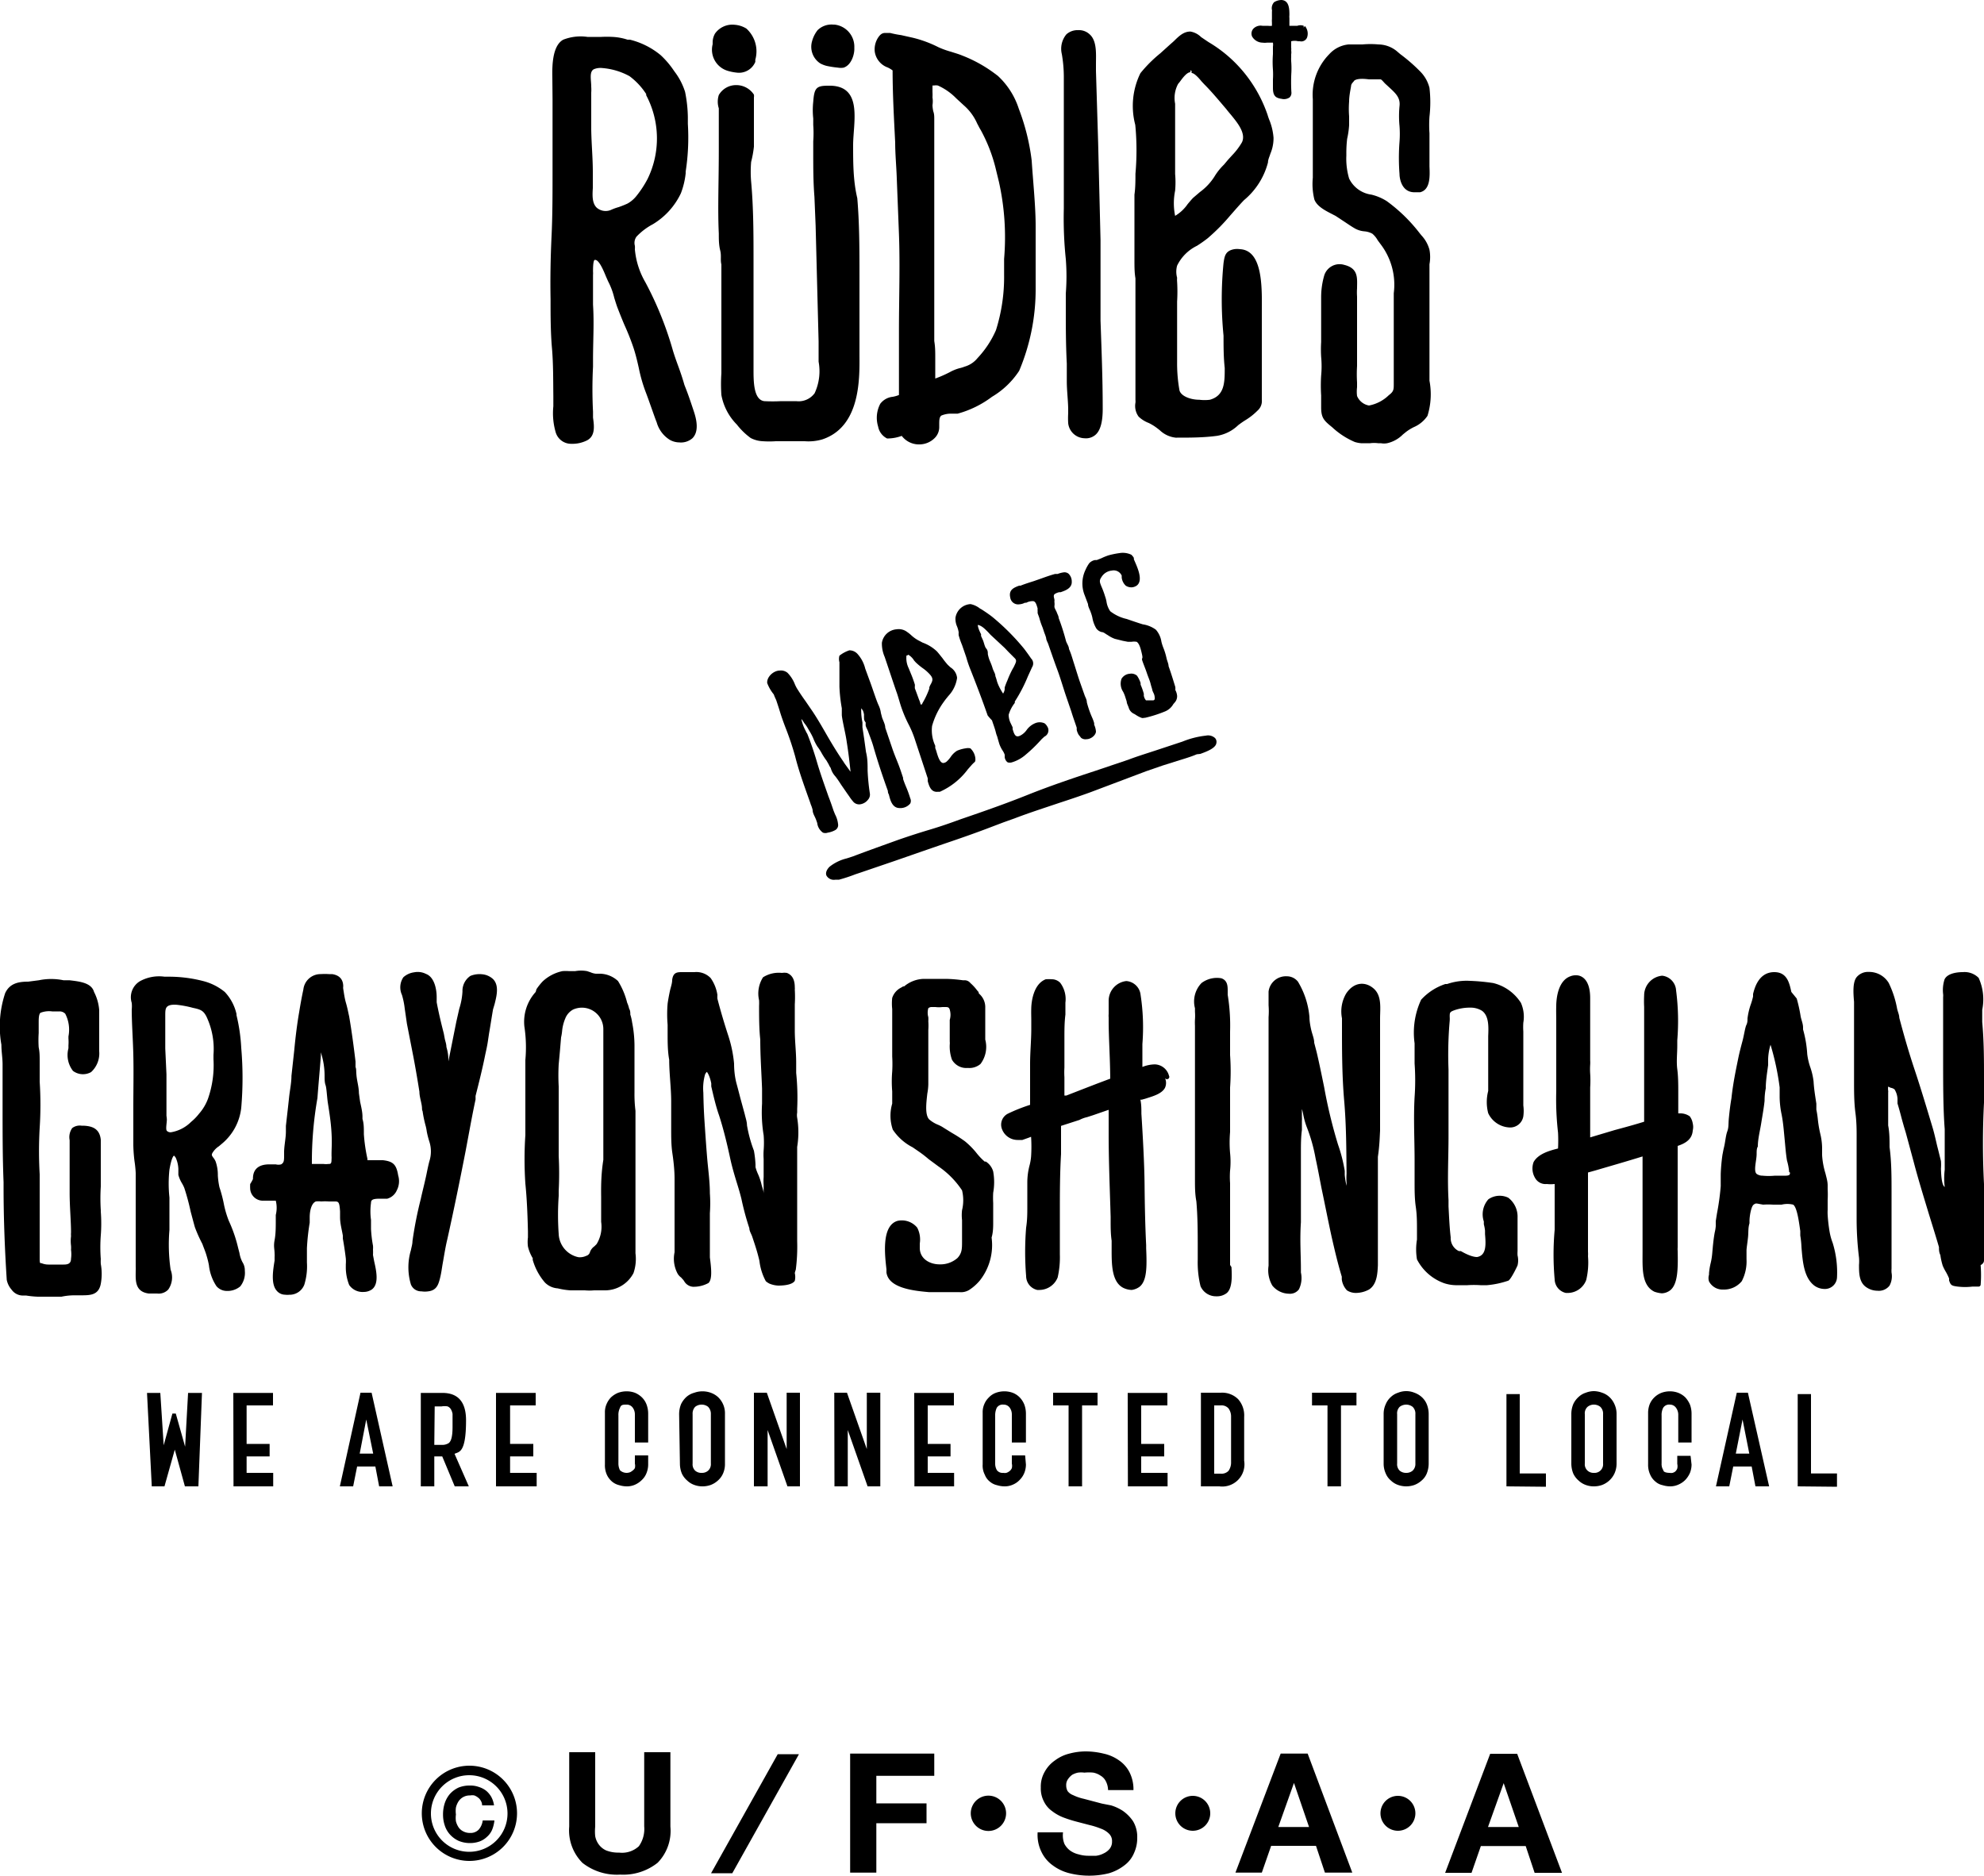 <svg xmlns="http://www.w3.org/2000/svg" viewBox="0 0 100 94.56"><g id="レイヤー_2" data-name="レイヤー 2"><g id="main"><path d="M32.67,73.82a1.16,1.16,0,0,1-.08.42.93.93,0,0,1-.23.35,1.16,1.16,0,0,1-.34.24,1,1,0,0,1-.42.09,1.32,1.32,0,0,1-.39-.06.87.87,0,0,1-.36-.18,1,1,0,0,1-.26-.34,1.17,1.17,0,0,1-.1-.53v-2.6a1,1,0,0,1,.08-.43,1.11,1.11,0,0,1,.22-.34,1.18,1.18,0,0,1,.35-.23,1.25,1.25,0,0,1,.45-.08,1.18,1.18,0,0,1,.43.08,1.13,1.13,0,0,1,.34.23,1,1,0,0,1,.23.36,1.33,1.33,0,0,1,.08.45v1.46H32V71.3a.58.58,0,0,0-.11-.35.37.37,0,0,0-.31-.15c-.17,0-.28,0-.33.16a.78.78,0,0,0-.08.39v2.41a.75.75,0,0,0,.08.35.49.49,0,0,0,.47.11.33.33,0,0,0,.13-.07A.42.42,0,0,0,32,74a.53.53,0,0,0,0-.23v-.41h.67Z"/><path d="M85.26,73.82a1.16,1.16,0,0,1-.08.42,1.25,1.25,0,0,1-.23.35,1.09,1.09,0,0,1-.35.24,1,1,0,0,1-.41.09,1.32,1.32,0,0,1-.39-.06.77.77,0,0,1-.36-.18.91.91,0,0,1-.26-.34,1.16,1.16,0,0,1-.11-.53v-2.6a1.22,1.22,0,0,1,.08-.43,1,1,0,0,1,.23-.34,1.07,1.07,0,0,1,.35-.23,1.23,1.23,0,0,1,.44-.08,1.18,1.18,0,0,1,.43.08,1.07,1.07,0,0,1,.35.23,1.31,1.31,0,0,1,.23.36,1.33,1.33,0,0,1,.08.45v1.46h-.67V71.3a.59.59,0,0,0-.12-.35.37.37,0,0,0-.3-.15.35.35,0,0,0-.34.16.78.78,0,0,0-.08.39v2.41a.57.57,0,0,0,.09.35c0,.09.16.13.32.13a.36.36,0,0,0,.14,0,.37.37,0,0,0,.14-.07.4.4,0,0,0,.1-.15.52.52,0,0,0,0-.23v-.41h.67Z"/><path d="M51.71,73.82a1.16,1.16,0,0,1-.08.42,1.07,1.07,0,0,1-.23.35,1,1,0,0,1-.34.24,1,1,0,0,1-.42.09,1.32,1.32,0,0,1-.39-.06.82.82,0,0,1-.36-.18.8.8,0,0,1-.25-.34,1,1,0,0,1-.11-.53v-2.6a1,1,0,0,1,.08-.43,1,1,0,0,1,.23-.34.93.93,0,0,1,.34-.23,1.25,1.25,0,0,1,.45-.08,1.22,1.22,0,0,1,.43.08,1,1,0,0,1,.34.23,1.11,1.11,0,0,1,.23.36,1.33,1.33,0,0,1,.08.45v1.46H51V71.3a.58.58,0,0,0-.11-.35.37.37,0,0,0-.31-.15.35.35,0,0,0-.34.16.9.9,0,0,0-.08.39v2.41a.65.65,0,0,0,.09.35.36.36,0,0,0,.32.13.41.41,0,0,0,.15,0,.46.46,0,0,0,.14-.07A.38.38,0,0,0,51,74a.52.52,0,0,0,0-.23v-.41h.67Z"/><path d="M21.21,70.21H22.3c.79,0,1.19.46,1.19,1.38,0,1.67-.36,1.58-.58,1.69l.72,1.64h-.71l-.63-1.51h-.4v1.51h-.68Zm.68,2.62h.38a.6.6,0,0,0,.29-.06c.16-.06.25-.3.25-.85,0-.12,0-.57,0-.65a.69.69,0,0,0-.08-.23.35.35,0,0,0-.17-.15.85.85,0,0,0-.3,0h-.35Z"/><path d="M11.76,70.21h2v.63H12.43v1.94h1.16v.63H12.43v.83h1.34v.68h-2Z"/><path d="M25,70.21h2v.63H25.71v1.94h1.17v.63H25.71v.83h1.34v.68H25Z"/><path d="M46.08,70.21h2v.63H46.76v1.94h1.15v.63H46.76v.83h1.33v.68h-2Z"/><path d="M56.84,70.21h2v.63H57.52v1.94h1.16v.63H57.52v.83h1.33v.68h-2Z"/><path d="M10,74.92H9.32l-.51-1.85h0l-.52,1.85H7.65l-.24-4.71h.67l.17,2.64h0l.44-1.6h.17l.47,1.67h0l.15-2.71h.7Z"/><path d="M18.17,70.2h.56l1.06,4.72h-.68l-.19-1H18l-.2,1h-.67Zm.29,1.35h0l-.33,1.72h.68Z"/><path d="M87.54,70.2h.56l1.07,4.72h-.69l-.19-1h-.93l-.2,1h-.67Zm.29,1.35h0l-.34,1.72h.68Z"/><path d="M34.23,71.28a1.36,1.36,0,0,1,.1-.51,1.22,1.22,0,0,1,.27-.36A1,1,0,0,1,35,70.2a1.18,1.18,0,0,1,.41-.07,1.22,1.22,0,0,1,.41.07,1.1,1.1,0,0,1,.36.21,1.12,1.12,0,0,1,.36.87v2.49a1.16,1.16,0,0,1-.1.51,1,1,0,0,1-.26.35,1.13,1.13,0,0,1-.36.22,1.22,1.22,0,0,1-.41.07,1.18,1.18,0,0,1-.41-.07,1,1,0,0,1-.36-.22,1.06,1.06,0,0,1-.27-.35,1.32,1.32,0,0,1-.1-.51Zm.68,2.49a.44.44,0,0,0,.13.36.47.47,0,0,0,.33.11.46.46,0,0,0,.32-.11.44.44,0,0,0,.14-.36V71.28a.5.5,0,0,0-.14-.37.52.52,0,0,0-.32-.11.52.52,0,0,0-.33.11.49.49,0,0,0-.13.37Z"/><path d="M38,70.2h.65l1,2.84h0V70.2h.67v4.72h-.63l-1-2.84h0v2.84H38Z"/><path d="M42.05,70.2h.64l1,2.84h0V70.2h.68v4.72h-.64l-1-2.84h0v2.84h-.67Z"/><path d="M53.86,70.84h-.78V70.2h2.24v.64h-.78v4.08h-.68Z"/><path d="M60.53,70.2h1a1.14,1.14,0,0,1,.88.33,1.23,1.23,0,0,1,.3.89v2.21a1.12,1.12,0,0,1-1.25,1.29h-.93Zm.67,4.08h.32a.49.49,0,0,0,.4-.14.73.73,0,0,0,.13-.45V71.42a.69.69,0,0,0-.13-.43.47.47,0,0,0-.4-.15H61.2Z"/><path d="M66.91,70.84h-.78V70.2h2.24v.64h-.78v4.08h-.68Z"/><path d="M69.74,71.28a1.16,1.16,0,0,1,.11-.51,1,1,0,0,1,.26-.36.93.93,0,0,1,.36-.21,1.09,1.09,0,0,1,.82,0,1.1,1.1,0,0,1,.36.21,1,1,0,0,1,.26.36,1.32,1.32,0,0,1,.1.51v2.49a1.36,1.36,0,0,1-.1.51.92.92,0,0,1-.26.35,1.13,1.13,0,0,1-.36.22,1.24,1.24,0,0,1-.82,0,1,1,0,0,1-.36-.22.92.92,0,0,1-.26-.35,1.19,1.19,0,0,1-.11-.51Zm.68,2.49a.45.45,0,0,0,.13.36.49.49,0,0,0,.33.11.48.48,0,0,0,.32-.11.46.46,0,0,0,.14-.36V71.28a.47.47,0,0,0-.14-.37.54.54,0,0,0-.32-.11.55.55,0,0,0-.33.11.46.46,0,0,0-.13.37Z"/><path d="M79.2,71.28a1.32,1.32,0,0,1,.1-.51,1.1,1.1,0,0,1,.27-.36.93.93,0,0,1,.36-.21,1.15,1.15,0,0,1,.41-.08,1.24,1.24,0,0,1,.41.08,1,1,0,0,1,.36.21,1.08,1.08,0,0,1,.26.36,1.16,1.16,0,0,1,.11.51v2.49a1.19,1.19,0,0,1-.11.51,1.13,1.13,0,0,1-.62.57,1.22,1.22,0,0,1-.41.07,1.14,1.14,0,0,1-.41-.07,1,1,0,0,1-.36-.22,1.06,1.06,0,0,1-.27-.35,1.36,1.36,0,0,1-.1-.51Zm.68,2.49a.43.43,0,0,0,.14.36.45.45,0,0,0,.32.11.43.43,0,0,0,.46-.47V71.28a.47.47,0,0,0-.14-.37.52.52,0,0,0-.32-.11.5.5,0,0,0-.32.11.44.44,0,0,0-.14.37Z"/><path d="M75.93,74.92V70.27h.67v4h1.32v.67Z"/><path d="M90.61,74.92V70.27h.67v4h1.31v.67Z"/><path d="M12.61,59.68a2.18,2.18,0,0,0,0,.25.64.64,0,0,0,.67.59h.51c.08,0,.1,0,.11,0a1.48,1.48,0,0,1,0,.72l0,.12c0,.06,0,.11,0,.15,0,.35,0,.68-.06,1s0,.45,0,.68a1.11,1.11,0,0,1,0,.17l0,.18c-.08.49-.19,1.17.1,1.51a.56.56,0,0,0,.43.21h0a.91.91,0,0,0,.23,0l.06,0a.79.79,0,0,0,.68-.51,3.17,3.17,0,0,0,.13-1.12v0c0-.14,0-.26,0-.38v-.33a11.06,11.06,0,0,1,.14-1.29l0-.21v-.06c0-.36.1-.72.31-.8a1,1,0,0,1,.27,0,2.54,2.54,0,0,1,.39,0h.31c.18,0,.22.05.25.5,0,.09,0,.2,0,.3,0,.31.09.62.14.92l0,.15c.06.33.11.67.15,1a2,2,0,0,1,0,.3v.11a2.41,2.41,0,0,0,.17.93.82.82,0,0,0,.74.35.72.72,0,0,0,.41-.13c.36-.28.22-.93.11-1.41l-.06-.32a2.7,2.7,0,0,0,0-.28,1.11,1.11,0,0,0,0-.19v0a6.34,6.34,0,0,1-.1-.85c0-.15,0-.31,0-.45v0a3.11,3.11,0,0,1,0-.86c0-.15.08-.21.45-.21h.37A.74.74,0,0,0,20,60a1,1,0,0,0,.07-.75c-.09-.55-.25-.71-.77-.77h-.78s0,0,0-.07a8.42,8.42,0,0,1-.18-1.24v-.07c0-.23,0-.48-.07-.7l0-.11c0-.25-.07-.52-.12-.76l-.06-.43c0-.29-.09-.58-.12-.87s0-.3-.05-.45l0-.27c-.09-.75-.19-1.51-.32-2.27-.05-.22-.09-.44-.16-.68s-.1-.47-.14-.72a.43.43,0,0,1,0-.12c0-.24-.09-.55-.56-.62l-.16,0a3,3,0,0,0-.41,0,.87.87,0,0,0-.88.78c-.06.27-.14.69-.21,1.13-.11.63-.19,1.3-.25,1.94l-.14,1.28c0,.35-.08.71-.12,1.09s-.1.9-.16,1.43c0,.09,0,.19,0,.29,0,.31-.08.66-.09,1v.15c0,.31,0,.41-.15.5a.54.54,0,0,1-.27,0h-.33c-.55,0-.83.26-.82.74A2.08,2.08,0,0,1,12.61,59.68Zm3.56-6.44a1.91,1.91,0,0,0,0-.2,3.77,3.77,0,0,1,.19,1.17c0,.18,0,.35.05.49s.07.57.11.86c.08.51.16,1,.19,1.55s0,.73,0,1.08v.07a1.21,1.21,0,0,1,0,.18c0,.23-.05.23-.16.23a1,1,0,0,1-.24,0h-.1l-.15,0h-.34A18.53,18.53,0,0,1,16,55.35C16.05,54.66,16.12,53.94,16.17,53.24Z"/><path d="M20.4,50.84l.11.76.33,1.69c.11.58.21,1.17.3,1.74,0,.21.07.43.11.65s0,.22.05.33a6,6,0,0,0,.16.76,2.38,2.38,0,0,1,.05.26,4.23,4.23,0,0,0,.13.51,1.63,1.63,0,0,1,0,1c-.05.19-.09.38-.13.58s-.11.5-.17.75-.09.37-.13.56a19.55,19.55,0,0,0-.42,2.13c0,.15-.05.3-.08.46a3,3,0,0,0,0,1.72.55.55,0,0,0,.53.35,1.15,1.15,0,0,0,.35,0c.4-.05.5-.32.58-.63s.1-.54.15-.81.13-.8.23-1.2c.31-1.4.61-2.85.92-4.44l.11-.59c.12-.64.24-1.31.39-2l0-.18c.18-.71.35-1.39.49-2.09.05-.23.1-.45.13-.66l.06-.4c.07-.4.13-.81.2-1.21l.08-.27c.1-.4.24-.94-.08-1.26a.93.93,0,0,0-.53-.24,1.23,1.23,0,0,0-.61.08.91.91,0,0,0-.4.79,3.45,3.45,0,0,1-.16.86l-.15.66-.4,2c0-.19,0-.39-.1-.73,0-.14-.05-.27-.08-.4l-.05-.27c-.13-.51-.25-1-.36-1.58l0-.26c0-.34-.09-1-.54-1.17a.92.92,0,0,0-.6-.08,1,1,0,0,0-.54.25.91.91,0,0,0-.07.89A3.94,3.94,0,0,1,20.4,50.84Z"/><path d="M10.2,62.7c.07.2.16.4.22.62a4.24,4.24,0,0,1,.11.45,2.37,2.37,0,0,0,.38,1.06.69.69,0,0,0,.52.24,1,1,0,0,0,.68-.23,1.09,1.09,0,0,0,.23-.79.76.76,0,0,0-.1-.4l0,0a.91.91,0,0,1-.07-.14,1.46,1.46,0,0,1-.1-.35L12,62.89a7.08,7.08,0,0,0-.47-1.36,5,5,0,0,1-.26-.91,6.9,6.9,0,0,0-.21-.78,3.81,3.81,0,0,1-.08-.59,2.05,2.05,0,0,0-.11-.7.76.76,0,0,0-.12-.2c-.08-.11-.11-.15,0-.3a1,1,0,0,1,.28-.27l.13-.11a2.74,2.74,0,0,0,1-1.84,17.45,17.45,0,0,0,0-3,8.86,8.86,0,0,0-.24-1.66v-.06A2.39,2.39,0,0,0,11.33,50a2.81,2.81,0,0,0-1.09-.55,6.94,6.94,0,0,0-1.75-.22h-.2a2,2,0,0,0-1.24.23.94.94,0,0,0-.41,1.09,1.72,1.72,0,0,1,0,.34c0,.7.06,1.45.08,2.29s0,1.77,0,2.66c0,.63,0,1.25,0,1.87a7.36,7.36,0,0,0,.06.82,5.9,5.9,0,0,1,.06.59c0,.69,0,1.38,0,2v.34c0,.54,0,1.08,0,1.6l0,.79a1.41,1.41,0,0,1,0,.2c0,.44-.07,1.06.66,1.15l.12,0,.3,0a.66.66,0,0,0,.56-.2,1.07,1.07,0,0,0,.12-1v0a8.82,8.82,0,0,1-.06-2c0-.3,0-.6,0-.89s0-.5,0-.75a6.54,6.54,0,0,1,0-1.4c.11-.65.22-.71.23-.71a.44.44,0,0,1,.09.11,1.53,1.53,0,0,1,.13.56c0,.1,0,.2,0,.3a1.61,1.61,0,0,0,.18.42,1.79,1.79,0,0,1,.12.24,11.56,11.56,0,0,1,.32,1.19c.07.26.14.53.21.78A7,7,0,0,0,10.2,62.7ZM8.39,56.24l0-1,0-1.09-.06-1.3c0-.4,0-.8,0-1.19v-.2c0-.08,0-.17,0-.26,0-.33,0-.5.32-.55a1.32,1.32,0,0,1,.29,0,5.12,5.12,0,0,1,.78.15h0c.38.08.53.13.69.45a3.81,3.81,0,0,1,.35,1.92v.22a5.12,5.12,0,0,1-.28,2,2.41,2.41,0,0,1-.45.75,2.55,2.55,0,0,1-.4.41,1.86,1.86,0,0,1-1,.52A.26.26,0,0,1,8.41,57c-.07-.08,0-.4,0-.58A1.86,1.86,0,0,0,8.39,56.24Z"/><path d="M26.48,53.43c0,.52,0,1.11,0,1.62v.09c0,.46,0,.92,0,1.36,0,.13,0,.26,0,.4s0,.2,0,.31a18.25,18.25,0,0,0,0,2.45c.08.79.11,1.59.13,2.41,0,.09,0,.19,0,.3a1.79,1.79,0,0,0,0,.46,2,2,0,0,0,.18.48.44.44,0,0,0,.06.1l0,.09a3,3,0,0,0,.62,1.15,1,1,0,0,0,.64.29,3.69,3.69,0,0,0,.64.1l.3,0h.26l.17,0a2.53,2.53,0,0,0,.46,0l.2,0,.38,0a1.62,1.62,0,0,0,1.41-.87,2.2,2.2,0,0,0,.1-1c0-.15,0-.29,0-.43s0-.55,0-.81c0-.52,0-1.06,0-1.58,0-.28,0-.54,0-.81,0-.51,0-1,0-1.5l0-.34c0-.26,0-.51,0-.79s0-.63,0-.92a6.75,6.75,0,0,1-.05-.91c0-.53,0-1.06,0-1.58,0-.27,0-.55,0-.83a6.21,6.21,0,0,0-.12-1.14,2.23,2.23,0,0,0-.09-.39c0-.1,0-.2-.06-.3a1.5,1.5,0,0,0-.1-.3,3.77,3.77,0,0,0-.46-1.09,1.37,1.37,0,0,0-.89-.37l-.23,0h0a.84.84,0,0,1-.26-.07l-.18-.06a1.69,1.69,0,0,0-.6,0h-.31a1.88,1.88,0,0,0-.33,0,2.08,2.08,0,0,0-1,.52,3.13,3.13,0,0,0-.31.39L27,50a2.24,2.24,0,0,0-.57,1.74A7,7,0,0,1,26.48,53.43Zm3.82,6.9v.05c0,.2,0,.42,0,.65v.36c0,.06,0,.13,0,.2a1.67,1.67,0,0,1-.23,1.12l-.11.11a.61.61,0,0,0-.22.28l0,0a.27.27,0,0,1-.19.2.77.77,0,0,1-.39.07,1.25,1.25,0,0,1-1-1.17,13.67,13.67,0,0,1,0-1.92v-.26a16.93,16.93,0,0,0,0-1.75c0-.38,0-.77,0-1.15v-.56c0-.47,0-.94,0-1.42,0-.13,0-.25,0-.38a10.23,10.23,0,0,1,0-1.11l.06-.65.06-.71a2.34,2.34,0,0,0,.05-.3,2.14,2.14,0,0,1,.16-.65.87.87,0,0,1,.39-.45,1.08,1.08,0,0,1,1.53,1c0,.75,0,1.52,0,2.27,0,1.41,0,2.87,0,4.3C30.31,59.09,30.29,59.65,30.3,60.33Z"/><path d="M3.78,65.29h.3c.46,0,.89,0,1-.58a2.75,2.75,0,0,0,0-1,2.11,2.11,0,0,1,0-.25,7.82,7.82,0,0,1,0-1.19,8,8,0,0,0,0-1.2V61a9.45,9.45,0,0,1,0-1.19c0-.27,0-.54,0-.82s0-.35,0-.51v-.09c0-.29,0-.62,0-.94-.06-.59-.47-.69-.87-.71h-.1a.63.63,0,0,0-.47.12.79.79,0,0,0-.13.61v.81c0,.24,0,.48,0,.72s0,.73,0,1.12c0,.71.07,1.43.07,2a1.23,1.23,0,0,0,0,.19,1.91,1.91,0,0,0,0,.48,1.49,1.49,0,0,1,0,.21,1.62,1.62,0,0,1,0,.44c0,.26-.17.3-.37.3l-.31,0-.23,0H2.44a.91.91,0,0,1-.35-.07c-.08,0-.08,0-.09-.17v-.76c0-.46,0-.92,0-1.39S2,60.44,2,60s0-.54,0-.81a20.3,20.3,0,0,1,0-2.34,18.11,18.11,0,0,0,0-2.33c0-.35,0-.7,0-1s0-.49-.05-.73a5.55,5.55,0,0,1,0-.72v-.18c0-.12,0-.24,0-.37v0c0-.13,0-.4.09-.47a1.19,1.19,0,0,1,.59-.07h.37a.39.39,0,0,1,.29.12,1.75,1.75,0,0,1,.16,1.14v.11a2.23,2.23,0,0,1,0,.34l0,.15a1.3,1.3,0,0,0,.23,1.14.84.84,0,0,0,.91.06,1.27,1.27,0,0,0,.41-1.05c0-.58,0-1.18,0-1.75v-.32A2.37,2.37,0,0,0,4.74,50c-.13-.47-.74-.53-1.24-.59l-.3,0a3.06,3.06,0,0,0-1.24,0l-.54.07c-.48,0-.93.08-1.16.58a5.31,5.31,0,0,0-.19,2.6c0,.34.06.66.06,1,0,.75,0,1.49,0,2.23,0,1.21,0,2.47.05,3.7v.27c0,1.53.06,3.11.16,4.65A1.05,1.05,0,0,0,.58,65a.7.7,0,0,0,.63.3h.1a4.89,4.89,0,0,0,.59.06c.4,0,.8,0,1.2,0C3.33,65.31,3.55,65.29,3.78,65.29Z"/><path d="M40.11,64a9.06,9.06,0,0,0,.07-1.44c0-1,0-2.06,0-3.2v-.63c0-.28,0-.57,0-.85v-.07a4.54,4.54,0,0,0,0-1.47.75.75,0,0,1,0-.26V55.9a12.26,12.26,0,0,0-.05-1.82l0-.53c0-.53-.07-1.07-.07-1.61,0-.19,0-.39,0-.58s0-.28,0-.42,0-.21,0-.31a6.25,6.25,0,0,0,0-.75.45.45,0,0,0,0-.11c0-.25-.05-.6-.4-.73a.82.82,0,0,0-.25,0,1.48,1.48,0,0,0-.95.22,1.52,1.52,0,0,0-.2,1.16,2.72,2.72,0,0,1,0,.28c0,.57,0,1.15.06,1.7,0,.84.06,1.66.09,2.48,0,.25,0,.51,0,.75a7.1,7.1,0,0,0,.08,1.59,4.78,4.78,0,0,1,0,.76,3.23,3.23,0,0,0,0,.44c0,.31,0,.61,0,.91a2.8,2.8,0,0,0,0,.4c0,.15,0,.3,0,.44,0-.16-.08-.33-.12-.52a3.26,3.26,0,0,0-.15-.44,2.22,2.22,0,0,1-.14-.38l0-.13A5.23,5.23,0,0,0,38,58a6.78,6.78,0,0,1-.35-1.28c0-.18-.07-.37-.11-.55l-.18-.66c-.08-.29-.15-.58-.23-.87S37,54,37,53.61a6.41,6.41,0,0,0-.28-1.37c-.21-.64-.4-1.28-.56-1.9a1.29,1.29,0,0,1,0-.19,2,2,0,0,0-.34-.85A1,1,0,0,0,35,49h-.6c-.26,0-.47,0-.52.39,0,.18-.07.36-.11.54s-.09.44-.12.66a6.25,6.25,0,0,0,0,1.06c0,.15,0,.3,0,.44,0,.44,0,.9.08,1.33,0,.7.1,1.41.1,2.11v.09c0,.43,0,.84,0,1.27s0,.84.06,1.24S34,59,34,59.41l0,1v2.39c0,.1,0,.21,0,.32a1.59,1.59,0,0,0,.16,1.09.7.7,0,0,0,.14.16.23.23,0,0,1,.07.07.69.69,0,0,1,.11.13.56.56,0,0,0,.45.29h0a1.56,1.56,0,0,0,.78-.19c.19-.18.15-.69.07-1.29,0-.12,0-.21,0-.27,0-.22,0-.44,0-.65s0-.4,0-.61,0-.47,0-.7a7,7,0,0,0,0-1c0-.61-.09-1.21-.14-1.82s-.09-1.2-.13-1.8-.05-1-.06-1.46v0a2.55,2.55,0,0,1,.09-.92c.06-.11.09-.12.09-.12s.14.16.22.58l0,.15c.11.47.23,1,.39,1.45.24.74.42,1.51.56,2.16.09.42.21.83.33,1.22s.17.56.24.84a13.57,13.57,0,0,0,.4,1.48c0,.14.09.27.14.41.12.36.24.71.33,1.08a1.58,1.58,0,0,1,.05.25,2.83,2.83,0,0,0,.31.93l0,0a.94.94,0,0,0,.18.12,1.31,1.31,0,0,0,.44.1c.12,0,.69,0,.84-.24a.83.83,0,0,0,0-.39A1.09,1.09,0,0,1,40.11,64Z"/><path d="M69.56,57c0-.45,0-.89,0-1.31v-.1c0-.28,0-.53,0-.77,0-.74,0-1.51,0-2.25v-.35c0-.13,0-.25,0-.37v-.15c0-.11,0-.23,0-.36,0-.51.1-1.14-.32-1.51s-1-.34-1.39.25a1.79,1.79,0,0,0-.21,1.25c0,.12,0,.25,0,.37,0,1.23,0,2.5.11,3.77s.11,2.53.12,3.69a3.46,3.46,0,0,0,0,.45s0,.1,0,.16a3.5,3.5,0,0,1-.09-.55c0-.06,0-.13,0-.2a7.88,7.88,0,0,0-.34-1.33,25,25,0,0,1-.7-2.9c-.12-.58-.24-1.18-.38-1.77l-.12-.46c0-.19-.08-.38-.13-.57S66,51.5,66,51.26a4.12,4.12,0,0,0-.58-1.78.71.71,0,0,0-.56-.27.88.88,0,0,0-.92.77c0,.2,0,.41,0,.61v.08a3.88,3.88,0,0,1,0,.6c0,.29,0,.59,0,.89v.72c0,1,0,2,0,3,0,.73,0,1.46,0,2.17v2.37c0,.65,0,1.3,0,2v1.12c0,.07,0,.15,0,.26a1.53,1.53,0,0,0,.19,1,1.1,1.1,0,0,0,.84.41.56.56,0,0,0,.5-.22,1.3,1.3,0,0,0,.1-.85c0-.07,0-.13,0-.18,0-.71-.06-1.46,0-2.35,0-.61,0-1.22,0-1.83s0-1.13,0-1.7c0-.37,0-.75.05-1.12,0-.15,0-.3,0-.45a1.62,1.62,0,0,0,0-.22c0-.13,0-.26,0-.39a2.46,2.46,0,0,1,.07.29,3.83,3.83,0,0,0,.16.58,8.31,8.31,0,0,1,.46,1.62c.11.5.2,1,.3,1.51.17.8.33,1.63.51,2.45.14.61.3,1.31.51,2,0,0,0,.09,0,.14a1,1,0,0,0,.26.55.82.82,0,0,0,.47.13h0A1.4,1.4,0,0,0,69,65c.41-.26.43-.83.45-1.22v-.07c0-.29,0-.6,0-.89,0-.1,0-.21,0-.32v-.19c0-1.31,0-2.64,0-4C69.54,57.69,69.54,57.31,69.56,57Z"/><path d="M100,63.5c0-.45,0-.88,0-1.32,0-.82,0-1.66,0-2.5a39.54,39.54,0,0,1,0-4.1c0-.38,0-.78,0-1.21,0-.94,0-1.85-.09-2.86,0-.16,0-.38,0-.61a2.61,2.61,0,0,0-.18-1.61,1,1,0,0,0-.8-.29c-.34,0-.79.08-.92.37a1.75,1.75,0,0,0-.07.74.75.75,0,0,1,0,.15c0,.55,0,1.09,0,1.64s0,1,0,1.54c0,1.23,0,2.45.08,3.48,0,.23,0,.46,0,.69s0,.53,0,.79,0,.38,0,.56a3.61,3.61,0,0,0,0,.87c-.16-.1-.18-.63-.19-.93a2.44,2.44,0,0,0,0-.38c-.06-.23-.11-.45-.17-.68s-.15-.67-.25-1c-.3-1-.6-2-.91-2.93s-.54-1.74-.77-2.61c0-.15-.08-.31-.11-.46a5,5,0,0,0-.42-1.29,1.15,1.15,0,0,0-1-.56.75.75,0,0,0-.59.23c-.24.24-.2.82-.16,1.28,0,.14,0,.27,0,.36,0,.5,0,1,0,1.5l0,2.12c0,.55,0,1.09.07,1.62s.06,1,.06,1.46V61.5a16.09,16.09,0,0,0,.12,1.89,2.17,2.17,0,0,1,0,.37c0,.4,0,.86.35,1.11a1,1,0,0,0,.58.19.68.68,0,0,0,.61-.26,1,1,0,0,0,.1-.65,1.47,1.47,0,0,1,0-.21c0-.31,0-.62,0-.93,0-.15,0-.31,0-.47,0-.41,0-.82,0-1.23s0-.81,0-1.22c0-.76,0-1.53-.1-2.27,0-.36,0-.73-.07-1.09,0-.54,0-1.1,0-1.67a.25.25,0,0,0,0-.08.75.75,0,0,1,0-.21l.13.06a.42.42,0,0,1,.19.08,1,1,0,0,1,.15.47c0,.09,0,.17,0,.24.07.23.13.45.19.68s.09.32.13.47l.1.33c.13.48.27,1,.4,1.48.23.88.51,1.78.77,2.64.17.55.34,1.09.5,1.64,0,.13,0,.26.07.4a3.25,3.25,0,0,0,.12.54,2.55,2.55,0,0,0,.17.33,2.89,2.89,0,0,1,.15.31s0,.08,0,.1c.08.24.12.27.43.31a3.15,3.15,0,0,0,.75,0l.32,0a.11.11,0,0,0,.09-.08,6.12,6.12,0,0,0,0-1C100,63.67,100,63.58,100,63.5Z"/><path d="M85.17,56.27a.81.81,0,0,0-.48-.15h-.1s0-.05,0-.08c0-.32,0-.66,0-1s0-.77-.05-1.15,0-.79,0-1.18v-.27a11.89,11.89,0,0,0-.06-2.52.79.79,0,0,0-.7-.74h0a1,1,0,0,0-.91,1,5.59,5.59,0,0,0,0,.57v.31s0,.1,0,.14c0,1.07,0,2.14,0,3.05,0,.18,0,.36,0,.55v1.74c-.45.14-.92.27-1.48.42l-1.24.37c0-.61,0-1.23,0-1.85v-.67a5.3,5.3,0,0,0,0-.69,3.46,3.46,0,0,1,0-.45,1.64,1.64,0,0,0,0-.22c0-.18,0-.3,0-.49v-.28c0-.1,0-.2,0-.31v-.26c0-.46,0-1,0-1.52v-.28c0-1.05-.53-1.15-.69-1.15h0a.74.74,0,0,0-.31.05c-.61.22-.7,1.08-.71,1.44s0,.53,0,.8v.34c0,.57,0,1.17,0,1.76,0,.38,0,.78,0,1.17V55a14.62,14.62,0,0,0,.09,2.09,7.91,7.91,0,0,1,0,.8c-.44.11-1,.27-1.23.68a.93.93,0,0,0,.07.8.6.6,0,0,0,.59.31h0a1.84,1.84,0,0,0,.4,0c0,.37,0,.77,0,1.18s0,.8,0,1.13a14,14,0,0,0,0,2.5.72.72,0,0,0,.56.68h.14a1,1,0,0,0,.89-.65,3.79,3.79,0,0,0,.09-1.2,1.62,1.62,0,0,0,0-.23v-.22c0-.53,0-1.11,0-1.64,0-.71,0-1.42,0-2.13l.36-.1c.78-.23,1.59-.46,2.39-.71,0,1.05,0,2.1,0,3.14,0,.16,0,.32,0,.48s0,.49,0,.74c0,.08,0,.18,0,.29v.17c0,.79-.06,1.68.6,2a1.55,1.55,0,0,0,.37.08h0a.74.74,0,0,0,.42-.15c.39-.31.4-1.08.38-2a.92.92,0,0,1,0-.16c0-1.06,0-2.17,0-3.12,0-.66,0-1.33,0-2,.39-.13.73-.33.76-.78a.73.73,0,0,0,0-.35A.8.8,0,0,0,85.17,56.27Z"/><path d="M58.92,54.22v0a.76.76,0,0,0-.72-.57,1.77,1.77,0,0,0-.62.13c0-.34,0-.72,0-1.15a10.76,10.76,0,0,0-.09-2.48.78.78,0,0,0-.72-.7h0a1,1,0,0,0-.89,1c0,.14,0,.29,0,.45s0,.15,0,.22a.81.81,0,0,0,0,.16c0,.06,0,.11,0,.18,0,.85.07,1.77.08,2.91l-.69.26-.75.29-.77.3-.1,0V55c0-.23,0-.47,0-.7a4,4,0,0,1,0-.49l0-.31,0-.34v-.28c0-.17,0-.37,0-.57,0-.38,0-.78.05-1.17l0-.6a1.37,1.37,0,0,0-.26-1,.59.59,0,0,0-.42-.18h0a2.19,2.19,0,0,0-.31,0c-.63.24-.72,1.15-.73,1.42s0,.44,0,.66l0,.42c0,.57-.06,1.17-.06,1.76,0,.4,0,.81,0,1.2v.25c0,.2,0,.42,0,.62a8.53,8.53,0,0,0-1.11.44.62.62,0,0,0-.3.8.84.84,0,0,0,.78.53l.24,0,.31-.11.13-.05a7.57,7.57,0,0,1,0,1,2.65,2.65,0,0,1-.09.49,3.43,3.43,0,0,0-.1.8v0c0,.37,0,.76,0,1.18s0,.71-.06,1.11a15.21,15.21,0,0,0,0,2.44.72.72,0,0,0,.56.7h.12a1,1,0,0,0,.91-.63,4.56,4.56,0,0,0,.11-1.17v-.44c0-.53,0-1.09,0-1.61,0-1,0-2,.06-3l0-.42c0-.33,0-.67,0-1l.93-.3a1.51,1.51,0,0,1,.38-.14l.31-.1.78-.27c0,.41,0,.82,0,1.24,0,1.36.06,2.78.1,4.16v.2c0,.32,0,.65.05,1V63c0,.73,0,1.65.62,1.93a1.06,1.06,0,0,0,.39.09h0a.86.86,0,0,0,.41-.17c.36-.31.36-1,.32-1.93v-.16c-.05-1-.07-2-.08-3.05s-.09-2.47-.16-3.57c0-.24,0-.48-.05-.71l.07,0,.24-.07c.34-.11.77-.23.93-.53a.6.6,0,0,0,0-.49A.06.06,0,0,0,58.92,54.22Z"/><path d="M92.22,62.1a8.08,8.08,0,0,1-.1-.86,2.28,2.28,0,0,1,0-.26c0-.15,0-.31,0-.48a5.4,5.4,0,0,0,0-.56l0-.19c0-.2-.06-.39-.11-.6a3.94,3.94,0,0,1-.17-.92c0-.12,0-.24,0-.36a3.14,3.14,0,0,0-.08-.67,5.86,5.86,0,0,1-.13-.73,5,5,0,0,0-.08-.54l0-.3c-.06-.39-.12-.75-.14-1.12a3.38,3.38,0,0,0-.16-.7,3.2,3.2,0,0,1-.16-.68,5.74,5.74,0,0,0-.21-1.24l0-.1c0-.18-.08-.36-.12-.55a7.41,7.41,0,0,0-.2-.91L90.29,50c-.1-.46-.22-1-.86-1h0c-.8,0-1,.83-1.07,1.1l0,.13a3.64,3.64,0,0,1-.14.47,3.56,3.56,0,0,0-.14.63c0,.11,0,.22-.06.34s-.12.53-.19.79-.16.6-.22.9c-.11.54-.26,1.24-.34,2-.06.34-.1.69-.13,1s0,.45-.08.67-.1.53-.16.78-.05.25-.08.38a9.18,9.18,0,0,0-.09,1c0,.19,0,.39,0,.6a12.72,12.72,0,0,1-.19,1.38l-.06.38c0,.09,0,.17,0,.25a1.81,1.81,0,0,1-.05.31c-.07.37-.1.75-.13,1.09a3.35,3.35,0,0,1-.07.44,3.38,3.38,0,0,0-.09.54v.07a.57.57,0,0,0,0,.34.77.77,0,0,0,.72.41,1.16,1.16,0,0,0,.93-.42,2.16,2.16,0,0,0,.24-1.11c0-.16,0-.31,0-.44s.06-.47.08-.71,0-.44.07-.66v-.12c0-.22.08-.73.21-.82s.11-.06.48,0a3.73,3.73,0,0,1,.5,0h.16l.27,0a1.24,1.24,0,0,1,.58,0c.21.13.31,1,.36,1.33,0,.09,0,.18,0,.23a4.69,4.69,0,0,1,.06.59c.06.72.12,1.54.66,1.94a.89.89,0,0,0,.49.16.61.61,0,0,0,.64-.56,5,5,0,0,0-.22-1.77C92.3,62.46,92.25,62.27,92.22,62.1Zm-2-3c0,.11,0,.17-.32.16h-.44a3.21,3.21,0,0,1-.62,0,.51.51,0,0,1-.3-.09c-.17-.15,0-.68,0-1,0-.15,0-.28.06-.38,0-.38.11-.79.17-1.17s.13-.75.17-1.13q0-.33.06-.63c0-.39.07-.79.12-1.18q0-.14,0-.3a2.85,2.85,0,0,1,.12-.72,13.12,13.12,0,0,1,.46,2.15c0,.16,0,.32,0,.48a4.5,4.5,0,0,0,.1.89c.08.41.11.82.15,1.23s.06.73.12,1.09A2.94,2.94,0,0,1,90.18,59.08Z"/><path d="M76.49,63.06c0-.56,0-1.13,0-1.69a1.2,1.2,0,0,0-.47-1,1,1,0,0,0-1,.08,1.14,1.14,0,0,0-.23,1.12l0,.14a2,2,0,0,1,.06.32c0,.06,0,.12,0,.18.05.56.06,1.07-.4,1.15-.25,0-.58-.16-.82-.3l-.1,0a.72.72,0,0,1-.41-.69c-.06-.51-.08-1-.11-1.56v-.32c-.06-1.07,0-2.16,0-3.21s0-2.24,0-3.37a19.41,19.41,0,0,1,.06-2.46,1.48,1.48,0,0,0,0-.2c0-.2,0-.24.21-.32a2.34,2.34,0,0,1,.83-.14,1.09,1.09,0,0,1,.59.16c.35.26.33.8.31,1.28,0,.12,0,.24,0,.33,0,.6,0,1.29,0,2,0,.13,0,.28,0,.43a2.23,2.23,0,0,0,0,1.12,1.25,1.25,0,0,0,1.07.72.67.67,0,0,0,.7-.56,2,2,0,0,0,0-.55s0-.08,0-.12c0-.64,0-1.28,0-1.81s0-.79,0-1.16l0-.64a3.31,3.31,0,0,1,0-.44,1.74,1.74,0,0,0-.12-1,2.3,2.3,0,0,0-1.4-1,10.4,10.4,0,0,0-1.17-.11,3,3,0,0,0-1.15.16l-.09,0a2.87,2.87,0,0,0-1.22.79,3.93,3.93,0,0,0-.33,2.2v.14c0,.3,0,.59,0,.88a11.84,11.84,0,0,1,0,1.69c-.06,1.07,0,2.15,0,3.21v1.06c0,.43,0,.85.06,1.26s.06.79.06,1.19c0,.14,0,.29,0,.46a3,3,0,0,0,0,1,2.47,2.47,0,0,0,1.37,1.2,2,2,0,0,0,.57.1c.2,0,.4,0,.6,0a5,5,0,0,1,.66,0l.33,0A4.5,4.5,0,0,0,76,64.56c.13,0,.49-.77.49-.78a1.08,1.08,0,0,0,0-.5A1.55,1.55,0,0,1,76.49,63.06Z"/><path d="M62,63.76c0-.67,0-1.35,0-2s0-1.41,0-2.12A4.56,4.56,0,0,1,62,59a4.32,4.32,0,0,0,0-.88,6.29,6.29,0,0,1,0-1.06c0-.16,0-.33,0-.5,0-.52,0-1.13,0-1.74a11.65,11.65,0,0,0,0-1.64V53c0-.33,0-.67,0-1a9.69,9.69,0,0,0-.12-1.86c0-.06,0-.12,0-.18,0-.24,0-.54-.32-.65a1.29,1.29,0,0,0-1,.24,1.34,1.34,0,0,0-.33,1.27V51a2.57,2.57,0,0,1,0,.39,3,3,0,0,0,0,.31V54l0,1.77c0,1.18,0,2.45,0,3.69,0,.36,0,.73.07,1.09.07.8.07,1.62.07,2.42v.52a5,5,0,0,0,.14,1.34.85.85,0,0,0,.81.51.79.79,0,0,0,.52-.17c.29-.26.25-.91.23-1.3Z"/><path d="M50.06,61.45c0-.27,0-.54,0-.81a4.92,4.92,0,0,1,0-.52,3,3,0,0,0,0-1.07.87.87,0,0,0-.37-.5l-.06,0a3.27,3.27,0,0,1-.44-.47,4.08,4.08,0,0,0-.55-.55,7.22,7.22,0,0,0-.65-.42l-.42-.26a1.68,1.68,0,0,0-.3-.16,1.59,1.59,0,0,1-.44-.27c-.22-.24-.14-.85-.09-1.3a2.79,2.79,0,0,0,.05-.46c0-.44,0-.88,0-1.31,0-.27,0-.54,0-.81s0-.42,0-.62a3.15,3.15,0,0,0,0-.44,1.62,1.62,0,0,0,0-.21.81.81,0,0,1,0-.45s.06-.06.16-.06l.2,0a1.35,1.35,0,0,0,.35,0h.12c.14,0,.21,0,.25.13a.91.91,0,0,1,0,.52c0,.06,0,.12,0,.18,0,.29,0,.6,0,.9a.91.91,0,0,1,0,.17,2,2,0,0,0,.11.75.83.83,0,0,0,.8.42.87.87,0,0,0,.64-.2,1.43,1.43,0,0,0,.24-1.23c0-.15,0-.3,0-.43s0-.37,0-.55,0-.41,0-.62a.89.89,0,0,0-.32-.72L49.32,50l-.07-.08a2.37,2.37,0,0,0-.34-.37.37.37,0,0,0-.3-.14h-.08a7.12,7.12,0,0,0-.85-.07c-.39,0-.78,0-1.11,0a1.6,1.6,0,0,0-1,.38l-.05,0-.1.06a.89.89,0,0,0-.45.52,2.58,2.58,0,0,0,0,.56v.3c0,.74,0,1.42,0,2.09a6.61,6.61,0,0,1,0,.76,6,6,0,0,0,0,1c0,.19,0,.4,0,.62A2.16,2.16,0,0,0,45,56.94a2.64,2.64,0,0,0,1,.89l.32.22a5.85,5.85,0,0,1,.49.38l.5.37A4.42,4.42,0,0,1,48.49,60a2.1,2.1,0,0,1,0,1,2.24,2.24,0,0,0,0,.5c0,.35,0,.7,0,1v.07c0,.37,0,.59-.23.84a1.3,1.3,0,0,1-.9.32c-.5,0-1-.28-1-.83,0-.07,0-.14,0-.22a1.3,1.3,0,0,0-.13-.8,1,1,0,0,0-1-.34c-.81.25-.63,1.73-.55,2.44l0,.16a.73.73,0,0,0,.14.34c.38.51,1.45.6,2,.65h.19c.2,0,.4,0,.59,0l.48,0h.27a.8.8,0,0,0,.5-.11,2.42,2.42,0,0,0,.54-.48,2.88,2.88,0,0,0,.59-2.16C50.07,62.07,50.06,61.76,50.06,61.45Z"/><path d="M53.62,3.92V4l0,.75,0,3,0,2.76a19.77,19.77,0,0,0,.1,2.55,11,11,0,0,1,0,1.73c0,.29,0,.58,0,.86,0,.79,0,1.72.05,2.68,0,.29,0,.59,0,.89,0,.45.06.91.07,1.37v.24a4.21,4.21,0,0,0,0,.5.85.85,0,0,0,.82.76h0a.73.73,0,0,0,.5-.13c.29-.2.43-.66.42-1.43,0-1.45-.06-2.92-.11-4.37,0-.68,0-1.39,0-2.06s0-1.31,0-2l-.12-4.9-.11-3.62,0-.35c0-.5.06-1.18-.33-1.51a.78.78,0,0,0-.57-.2.84.84,0,0,0-.59.21,1.14,1.14,0,0,0-.23,1A6.73,6.73,0,0,1,53.62,3.92Z"/><path d="M44.74,3.4a1.28,1.28,0,0,1,.25.15c0,1.2.07,2.44.13,3.63,0,.6.06,1.2.08,1.8l.11,2.81c.06,1.59,0,3.23,0,4.91,0,.95,0,2.07,0,3.21A1.57,1.57,0,0,1,45,20a.9.9,0,0,0-.63.35,1.51,1.51,0,0,0-.11,1.15.84.84,0,0,0,.45.6h.08a2.06,2.06,0,0,0,.66-.13,1.09,1.09,0,0,0,.82.43h.08a1.09,1.09,0,0,0,.77-.33.77.77,0,0,0,.22-.56v-.1c0-.22,0-.37.1-.46a1.25,1.25,0,0,1,.5-.1l.33,0A5.12,5.12,0,0,0,50,20a4.18,4.18,0,0,0,1.37-1.31,10.55,10.55,0,0,0,.83-4.18c0-1.06,0-2.12,0-3.12S52.07,9.17,52,8.09a11,11,0,0,0-.65-2.61,3.86,3.86,0,0,0-1.06-1.66l-.16-.12a6.9,6.9,0,0,0-1.63-.9c-.19-.08-.38-.13-.56-.19a4.41,4.41,0,0,1-.64-.23A5.93,5.93,0,0,0,46,1.9l-.58-.13a5,5,0,0,1-.56-.11l-.05,0-.19,0c-.16,0-.26.08-.37.25a1.09,1.09,0,0,0-.16.69A1,1,0,0,0,44.74,3.4ZM47,4.64c0-.13,0-.28,0-.33h.07a.64.64,0,0,1,.2,0,3,3,0,0,1,.93.65l.38.35a2.59,2.59,0,0,1,.67.91c.06.11.11.22.18.33a8,8,0,0,1,.74,1.88l.18.74a12.84,12.84,0,0,1,.26,3.88c0,.26,0,.53,0,.8a8.89,8.89,0,0,1-.41,2.79,4.9,4.9,0,0,1-.93,1.41,1.29,1.29,0,0,1-.65.43,1.53,1.53,0,0,1-.26.08,2.2,2.2,0,0,0-.49.2,6.17,6.17,0,0,1-.73.32c0-.31,0-.64,0-1s0-.59-.05-.89c0-1.17,0-2.37,0-3.53s0-2.35,0-3.53l0-3.59c0-.17,0-.34,0-.51s0-.28-.05-.42A1.67,1.67,0,0,1,47,5.3,1.23,1.23,0,0,0,47,4.91,2.45,2.45,0,0,0,47,4.64Z"/><path d="M38,7.39c0-.52,0-1.06,0-1.57,0-.3,0-.6,0-.91a.43.43,0,0,0,0-.14,1.06,1.06,0,0,0-.9-.48,1,1,0,0,0-.87.5,1.1,1.1,0,0,0,0,.67l0,.17,0,1.9c0,1.66-.06,3,0,4.24,0,.29,0,.57.07.85s0,.47.06.71c0,.5,0,1,0,1.46s0,1,0,1.46,0,.66,0,1c0,0,0,.92,0,1,0,.19,0,.37,0,.56a8.11,8.11,0,0,0,0,1.1,2.84,2.84,0,0,0,.78,1.49l0,0a3.44,3.44,0,0,0,.7.68,1.47,1.47,0,0,0,.61.16,4.64,4.64,0,0,0,.65,0l.37,0c.21,0,.43,0,.65,0l.44,0a2.47,2.47,0,0,0,.88-.09c1.91-.63,1.89-3,1.88-4.23v-.49c0-.44,0-.89,0-1.35s0-.89,0-1.33v-.87c0-1.28,0-2.6-.11-3.89C43,9.11,43,8.2,43,7.32c0-1.15.53-3.05-1.26-3-.59,0-.7.11-.75.81a3.84,3.84,0,0,0,0,.84l0,.33a5.61,5.61,0,0,1,0,.82c0,.18,0,.38,0,.57,0,.75,0,1.5.06,2.23l.06,1.45.15,5.84c0,.17,0,.34,0,.5s0,.34,0,.52a2.63,2.63,0,0,1-.2,1.59,1,1,0,0,1-.93.4h-.06c-.23,0-.46,0-.7,0a8.06,8.06,0,0,1-.85,0c-.54-.07-.54-1-.54-1.6,0-.14,0-.25,0-.35,0-.3,0-.62,0-.91s0-.45,0-.66,0-.7,0-1,0-.69,0-1c0-.51,0-1,0-1.54,0-1.32,0-2.67-.12-4a5.84,5.84,0,0,1,0-1A5.46,5.46,0,0,0,38,7.39Z"/><path d="M36.68,3.57a2.39,2.39,0,0,0,.45.09h0a.89.89,0,0,0,.94-.54s0-.08,0-.11a1.55,1.55,0,0,0-.45-1.57,1.29,1.29,0,0,0-.58-.19,1.07,1.07,0,0,0-1,.44.92.92,0,0,0-.12.42s0,.08,0,.12A1.11,1.11,0,0,0,36.68,3.57Z"/><path d="M41.35,3.2a1.43,1.43,0,0,0,.31.12,5,5,0,0,0,.58.09.8.8,0,0,0,.28,0c.4-.13.56-.69.54-1a1.12,1.12,0,0,0-1-1.17H42a1,1,0,0,0-.79.28,1.55,1.55,0,0,0-.28.56A1,1,0,0,0,41.35,3.2Z"/><path d="M65.08,3.08a1.48,1.48,0,0,1,0-.21s0-.08,0-.13a.66.66,0,0,0,0-.2.59.59,0,0,0,0-.14c0-.17,0-.27,0-.32a.69.69,0,0,1,.35,0h.09a.31.31,0,0,0,.37-.22.59.59,0,0,0-.12-.55l-.06.08,0-.09a.48.48,0,0,0-.32,0l-.13,0h-.07l-.2,0s0-.14,0-.23V.91a.57.57,0,0,1,0-.14c0-.29,0-.75-.4-.77h0a.72.72,0,0,0-.37.11.44.44,0,0,0-.11.39.19.19,0,0,1,0,.08c0,.13,0,.25,0,.37a1.21,1.21,0,0,0,0,.19V1.2c0,.08,0,.08,0,.1a.65.65,0,0,1-.2,0h-.28a.51.51,0,0,0-.46.15.37.37,0,0,0-.06.39.62.62,0,0,0,.53.31.86.86,0,0,0,.22,0l.21,0c.07,0,.08,0,.09,0a.65.65,0,0,1,0,.2v0c0,.13,0,.25,0,.38a5.11,5.11,0,0,0,0,.78,4,4,0,0,1,0,.49v.39c0,.17,0,.43.21.53a.71.71,0,0,0,.22.06A.5.5,0,0,0,65,4.91a.32.32,0,0,0,.09-.27,8.85,8.85,0,0,1,0-1A4.69,4.69,0,0,0,65.08,3.08Z"/><path d="M57.23,6.39a13.39,13.39,0,0,1,0,2.37c0,.34,0,.7-.05,1.05,0,.87,0,1.76,0,2.62l0,.71c0,.3,0,.6.05.89l0,.52c0,.78,0,1.59,0,2.36,0,.38,0,.75,0,1.13s0,.8,0,1.19l0,.93a.66.66,0,0,1,0,.14.91.91,0,0,0,.16.7,1.53,1.53,0,0,0,.51.32,2.8,2.8,0,0,1,.25.14c.11.07.21.15.3.22a1.37,1.37,0,0,0,.81.38h.07c.65,0,1.32,0,2-.09a2,2,0,0,0,1.08-.54c.12-.09.23-.17.36-.25a3.15,3.15,0,0,0,.61-.48.64.64,0,0,0,.22-.55v-.1c0-.42,0-.84,0-1.27s0-.83,0-1.23,0-.89,0-1.33c0-.12,0-.28,0-.46,0-1.1.1-3.14-1.1-3.2a1,1,0,0,0-.29,0c-.45.08-.49.35-.54.7a18.63,18.63,0,0,0,0,3.66c0,.53,0,1.09.06,1.63,0,.72,0,1.39-.75,1.6a2.12,2.12,0,0,1-.53,0c-.44,0-.92-.18-1-.47a7.67,7.67,0,0,1-.12-1.43l0-2.73v-.32a8.19,8.19,0,0,0,0-1,1.18,1.18,0,0,1,0-.2,1.15,1.15,0,0,1,0-.61,2.16,2.16,0,0,1,1-1,6.58,6.58,0,0,0,.54-.38A9.74,9.74,0,0,0,62,10.87c.23-.26.46-.53.7-.78a3.67,3.67,0,0,0,1.21-1.9c0-.15.08-.3.12-.44a2,2,0,0,0,.16-.81A3,3,0,0,0,64,6.1a2.83,2.83,0,0,1-.11-.31,6.89,6.89,0,0,0-1.08-2,6.73,6.73,0,0,0-1.9-1.67l-.37-.25A1,1,0,0,0,60,1.59c-.33,0-.56.21-.83.48L59,2.22l-.52.47a6.68,6.68,0,0,0-1,1,3.74,3.74,0,0,0-.26,2.6Zm2.83-2.81v.1c.14,0,.37.26.5.42l.13.14c.4.4.76.84,1.12,1.26.09.12.18.22.27.33l0,0c.29.36.73.89.52,1.34a3.38,3.38,0,0,1-.5.66l-.2.22-.21.25a3,3,0,0,0-.49.62,2.89,2.89,0,0,1-.72.76l-.34.29c-.08.08-.18.2-.28.32a2,2,0,0,1-.63.59,3.17,3.17,0,0,1,0-1.27,4.73,4.73,0,0,0,0-.84c0-.09,0-.19,0-.29,0-.63,0-1.27,0-1.89V6.43c0-.41,0-.8,0-1.2a1.5,1.5,0,0,1,.15-1l.09-.11c.13-.18.35-.48.53-.48v-.1Z"/><path d="M27.85,5c0,.6,0,1.2,0,1.79s0,1.28,0,1.91c0,1.07,0,2.15-.05,3.2s-.07,2.12-.05,3.19c0,.82,0,1.65.07,2.45s.06,1.62.07,2.42c0,.18,0,.35,0,.52A3.44,3.44,0,0,0,28,21.76a.81.81,0,0,0,.8.61,1.64,1.64,0,0,0,.74-.15c.48-.21.41-.74.35-1.17,0-.1,0-.21,0-.3a22.17,22.17,0,0,1,0-2.27v-.34c0-1,.06-1.85,0-2.78,0-.17,0-.34,0-.5,0-.32,0-.65,0-1a1.16,1.16,0,0,0,0-.17c0-.15,0-.54.08-.59H30c.2,0,.43.56.54.83l.11.25a3.56,3.56,0,0,1,.31.83c.05.16.1.33.16.49s.23.59.35.87a12.26,12.26,0,0,1,.47,1.19c.1.31.18.64.26,1a7.65,7.65,0,0,0,.36,1.24c.11.29.21.58.31.86s.15.43.23.63a1.52,1.52,0,0,0,.66.88,1,1,0,0,0,.48.13.88.88,0,0,0,.66-.21c.36-.36.19-1,.07-1.36s-.22-.66-.32-.93-.13-.33-.16-.42c-.09-.32-.2-.64-.31-.94s-.18-.5-.26-.76a17.3,17.3,0,0,0-1.39-3.45A4,4,0,0,1,32,12.57a1.1,1.1,0,0,0,0-.18.54.54,0,0,1,.08-.46,3.18,3.18,0,0,1,.83-.63,3.63,3.63,0,0,0,1.41-1.56,4,4,0,0,0,.24-1l0-.09a11.24,11.24,0,0,0,.11-2.41c0-.11,0-.23,0-.34a6.86,6.86,0,0,0-.14-1.27A3.32,3.32,0,0,0,34,3.61l-.09-.13a4.43,4.43,0,0,0-.61-.7A3.9,3.9,0,0,0,31.75,2l-.12,0a2.86,2.86,0,0,0-.76-.14,5.42,5.42,0,0,0-.57,0h-.69A2.41,2.41,0,0,0,28.39,2c-.57.31-.56,1.39-.55,1.91Zm4.72-.2a4.65,4.65,0,0,1,.07,4.22,5.29,5.29,0,0,1-.58.88,1.52,1.52,0,0,1-.43.36,4.69,4.69,0,0,1-.45.18,2.69,2.69,0,0,0-.34.12.69.69,0,0,1-.75-.08c-.26-.23-.23-.66-.21-1,0-.14,0-.26,0-.38l0-.44c0-.7-.07-1.42-.08-2.14l0-1.85a2.08,2.08,0,0,0,0-.3c0-.34-.11-.75.13-.88a.87.87,0,0,1,.43-.06,3.41,3.41,0,0,1,1.37.41,3.44,3.44,0,0,1,.84.9Z"/><path d="M66.17,5c0,.31,0,.61,0,.92s0,.61,0,.92V8.58c0,.11,0,.24,0,.38a3.23,3.23,0,0,0,.08,1.1c.13.34.54.55.87.72l.21.11.5.33c.15.1.31.21.47.3a1.16,1.16,0,0,0,.46.14,1,1,0,0,1,.41.12,1.17,1.17,0,0,1,.27.33l.14.19a3.36,3.36,0,0,1,.67,2.48v.91c0,.49,0,1,0,1.46v.34c0,.57,0,1.17,0,1.74v.11c0,.3,0,.39-.25.58a1.94,1.94,0,0,1-1,.52.8.8,0,0,1-.6-.48,1.77,1.77,0,0,1,0-.44v-.24a6.88,6.88,0,0,1,0-.83l0-1c0-.43,0-.87,0-1.3,0-.2,0-.41,0-.61s0-.39,0-.59a3,3,0,0,1,0-.42c0-.49.09-1-.65-1.18a.81.81,0,0,0-1,.52A3.93,3.93,0,0,0,66.59,15c0,.25,0,.52,0,.78,0,.48,0,1,0,1.46a6.28,6.28,0,0,0,0,.75,4.92,4.92,0,0,1,0,.94,8,8,0,0,0,0,1c0,.2,0,.4,0,.6,0,.53.14.67.55,1a3.92,3.92,0,0,0,1.15.75,1.55,1.55,0,0,0,.31.06l.46,0a1.67,1.67,0,0,1,.4,0h.14a.87.87,0,0,0,.32,0,1.62,1.62,0,0,0,.79-.44l.16-.13a2.37,2.37,0,0,1,.39-.24,1.59,1.59,0,0,0,.69-.57,3.66,3.66,0,0,0,.1-1.77c0-.13,0-.25,0-.34,0-.66,0-1.35,0-2,0-.45,0-.9,0-1.35,0-.2,0-.4,0-.6,0-.41,0-.83,0-1.24,0-.11,0-.22,0-.34a2,2,0,0,0,0-.73,1.71,1.71,0,0,0-.4-.72l-.09-.11a8.13,8.13,0,0,0-1.66-1.62,2.55,2.55,0,0,0-.78-.33A1.46,1.46,0,0,1,68,9a3.53,3.53,0,0,1-.14-1.15V7.75A6.16,6.16,0,0,1,67.9,7,4.3,4.3,0,0,0,68,6.3c0-.14,0-.28,0-.43a4.82,4.82,0,0,1,0-.76c0-.31.09-.68.1-.79s.12-.19.14-.23S68.4,3.92,69,4l.25,0h.3c.07,0,.07,0,.25.2l.25.23c.3.28.54.5.49.92a5.24,5.24,0,0,0,0,1,5.29,5.29,0,0,1,0,.8,10.54,10.54,0,0,0,0,1.62c0,.22.1.89.71.92l.33,0c.52-.13.49-.81.47-1.3,0-.12,0-.23,0-.32,0-.41,0-.81,0-1.22V6.72a6.11,6.11,0,0,1,0-.84,6.33,6.33,0,0,0,0-1.45,1.78,1.78,0,0,0-.47-.83,8.48,8.48,0,0,0-1-.87l-.2-.17a1.49,1.49,0,0,0-.9-.32,4.41,4.41,0,0,0-.81,0l-.49,0h-.21A1.51,1.51,0,0,0,67,2.73,2.92,2.92,0,0,0,66.17,5Z"/><path d="M57.78,38.87l.81-.28.73-.23c.35-.11.7-.21,1-.34L60.5,38c.33-.12.78-.29.81-.55a.28.28,0,0,0-.07-.25.52.52,0,0,0-.46-.12,4.38,4.38,0,0,0-1.18.3l-1.36.45c-.49.16-1,.32-1.36.46l-1.69.57c-1.13.37-2.28.76-3.38,1.2s-2.15.81-3.38,1.23c-.52.19-1,.36-1.57.53s-1.06.33-1.58.51c-.69.25-1.51.54-2.3.84l-.31.1a2.23,2.23,0,0,0-.86.42c-.16.16-.21.33-.15.45a.43.43,0,0,0,.45.2l.18,0a7.86,7.86,0,0,0,.82-.27l.27-.09,1.73-.59,1.64-.57.9-.31c.77-.26,1.57-.54,2.35-.84l.58-.22.56-.2c.73-.28,1.51-.53,2.25-.78.52-.17,1.06-.35,1.58-.54Z"/><path d="M58.13,35.3l-.1,0-.08,0c-.08,0-.15,0-.19,0a.48.48,0,0,1-.11-.25.29.29,0,0,0,0-.09,3.43,3.43,0,0,0-.16-.45l0-.08a1.41,1.41,0,0,0-.18-.37.43.43,0,0,0-.36-.1.53.53,0,0,0-.42.25.74.74,0,0,0,.08.66,1.65,1.65,0,0,1,.09.21l.09.28c0,.1.07.21.1.31a.49.49,0,0,0,.29.32l.11.07a1.34,1.34,0,0,0,.24.12.19.19,0,0,0,.14,0s0,0,.05,0h0a6.48,6.48,0,0,0,1-.32.85.85,0,0,0,.42-.37l.06-.07a.47.47,0,0,0,.13-.35.75.75,0,0,0-.09-.29.88.88,0,0,0,0-.15c-.11-.36-.22-.72-.34-1.05,0-.12-.07-.26-.1-.39a3.24,3.24,0,0,0-.16-.53,2.26,2.26,0,0,1-.1-.31,1.19,1.19,0,0,0-.28-.61,1.49,1.49,0,0,0-.66-.27l-.19-.06-.3-.1-.32-.11a2.1,2.1,0,0,1-.83-.39,1.14,1.14,0,0,1-.19-.49,1.63,1.63,0,0,0-.07-.26,4.45,4.45,0,0,0-.19-.51v0c-.07-.18-.12-.28,0-.45a.69.69,0,0,1,.53-.34.44.44,0,0,1,.5.26.49.49,0,0,0,0,.11.67.67,0,0,0,.2.39.51.51,0,0,0,.35.08.52.52,0,0,0,.2-.08c.37-.27,0-1-.14-1.33l0-.07a.65.65,0,0,0-.13-.16,1,1,0,0,0-.6-.08,4.23,4.23,0,0,0-.54.11h0a2.87,2.87,0,0,0-.37.15l-.23.09-.09,0a.53.53,0,0,0-.29.16,1.93,1.93,0,0,0-.19.34A1.58,1.58,0,0,0,54.67,30l.17.45c0,.14.1.29.14.42a1.73,1.73,0,0,1,.08.27,1.54,1.54,0,0,0,.2.54.48.48,0,0,0,.27.18l0,0c.1,0,.2.1.3.15a1.55,1.55,0,0,0,.36.19l.4.1.26.05.18,0a.8.8,0,0,1,.26,0c.15.09.22.41.27.63s0,.18,0,.25.16.44.23.65.1.27.15.41.06.21.09.31a1.8,1.8,0,0,1,.06.22l.05.11a.52.52,0,0,1,.06.22S58.23,35.29,58.13,35.3Z"/><path d="M53.74,35.11l.26.76c.09.3.2.59.27.81,0,0,0,.08,0,.11a.87.87,0,0,0,.1.25l.05.06.07.09a.35.35,0,0,0,.27.07c.21,0,.46-.18.48-.38a1,1,0,0,0-.09-.35l0-.08a2.09,2.09,0,0,0-.08-.23,5.06,5.06,0,0,1-.29-.82c0-.14-.08-.26-.11-.35l-.24-.68c-.11-.32-.21-.66-.32-1l-.1-.32a3.42,3.42,0,0,0-.13-.34c0-.13-.11-.27-.15-.4a11.19,11.19,0,0,0-.37-1.16c0-.1-.07-.2-.1-.3l-.06-.12a.61.61,0,0,1-.05-.12.28.28,0,0,1,0-.09.71.71,0,0,0,0-.14.36.36,0,0,1,0-.11c0-.12-.08-.22,0-.32a.67.67,0,0,1,.24-.1l.07,0c.23-.08.58-.2.56-.54a.54.54,0,0,0-.16-.39.32.32,0,0,0-.25-.07,1.32,1.32,0,0,0-.3.08l-.13,0c-.22.06-.45.14-.67.22h0l-.4.14c-.22.07-.45.14-.67.23l-.07,0c-.27.1-.54.21-.45.6a.4.4,0,0,0,.46.34.71.71,0,0,0,.28-.08h.07a.67.67,0,0,1,.33-.08c.13,0,.18.16.24.37a.56.56,0,0,0,0,.12s0,.08,0,.12l.08.22a3.67,3.67,0,0,0,.17.5l.09.27a2,2,0,0,1,.09.26c0,.09.06.19.1.29.15.43.3.87.46,1.3S53.59,34.67,53.74,35.11Z"/><path d="M40.87,40.56a1.43,1.43,0,0,1,.09.27c0,.17.11.32.17.48l.06.17a.69.69,0,0,0,.29.49.36.36,0,0,0,.24,0,1.13,1.13,0,0,0,.38-.13.29.29,0,0,0,.14-.31,1.34,1.34,0,0,0-.15-.48l-.08-.2c-.08-.24-.16-.47-.25-.7-.2-.57-.41-1.15-.58-1.73s-.32-1-.49-1.43a.94.94,0,0,1-.08-.15,2.08,2.08,0,0,1-.22-.6.73.73,0,0,1,.1.13.73.73,0,0,0,.09.13,1.82,1.82,0,0,1,.15.23l.07.12a3,3,0,0,1,.19.36,2.35,2.35,0,0,0,.21.42,2.74,2.74,0,0,1,.23.36,3.5,3.5,0,0,0,.23.35l.11.19a1,1,0,0,0,.1.18A1.06,1.06,0,0,0,42,39a1.34,1.34,0,0,0,.11.14c.11.14.2.28.29.42l.29.42.12.17a2.15,2.15,0,0,0,.18.24.39.39,0,0,0,.37.15.61.61,0,0,0,.39-.23.39.39,0,0,0,.09-.34,10.8,10.8,0,0,1-.11-1.13c0-.31,0-.62-.08-.93l-.09-.65-.09-.6,0-.25a2.84,2.84,0,0,1-.06-.71l.08.11a.79.79,0,0,1,.06.22.93.93,0,0,0,0,.13c0,.08,0,.16.08.25a.83.83,0,0,1,0,.12c0,.11.09.23.13.35s.18.47.25.71c.22.77.48,1.55.74,2.27,0,0,0,.12.05.18.07.29.17.68.53.69h.1a.64.64,0,0,0,.45-.23.3.3,0,0,0,0-.26,5.62,5.62,0,0,0-.19-.53c-.06-.14-.12-.29-.17-.44l0-.06c-.08-.24-.15-.46-.24-.69s-.08-.2-.12-.3-.11-.28-.16-.42l-.38-1.12v0c0-.16-.1-.34-.16-.51l-.06-.23a1.3,1.3,0,0,0-.12-.4c-.08-.18-.14-.36-.2-.53s-.16-.47-.25-.71l-.22-.6,0,0a1.71,1.71,0,0,0-.39-.74.55.55,0,0,0-.41-.18h0a1.62,1.62,0,0,0-.5.27.61.61,0,0,0,0,.33.09.09,0,0,0,0,0c0,.38,0,.76,0,1.14v.1a7.93,7.93,0,0,0,.12,1.08c0,.11,0,.22,0,.33s.08.49.13.73.09.43.12.65c.08.5.14,1,.19,1.49l-.31-.43-.05-.08c-.31-.45-.6-.93-.87-1.4s-.44-.76-.67-1.11l-.37-.54c-.13-.18-.26-.37-.38-.56a1.68,1.68,0,0,1-.16-.3,1.7,1.7,0,0,0-.37-.57.52.52,0,0,0-.39-.11c-.31,0-.66.32-.63.63A2,2,0,0,0,39,35a2.61,2.61,0,0,0,.12.28c.07.21.14.42.2.62s.17.51.27.77l0,0a14.71,14.71,0,0,1,.49,1.46c.17.68.41,1.35.64,2C40.78,40.3,40.83,40.43,40.87,40.56Z"/><path d="M47.59,35.35c.06-.09.14-.18.21-.27a1.66,1.66,0,0,0,.44-.91.71.71,0,0,0-.33-.53l-.14-.13a4,4,0,0,1-.27-.34c-.09-.11-.18-.23-.28-.34a2.06,2.06,0,0,0-.72-.44l-.13-.07a1.79,1.79,0,0,1-.44-.3,1.56,1.56,0,0,0-.2-.16.7.7,0,0,0-.54-.14.81.81,0,0,0-.74.68,1.67,1.67,0,0,0,.14.71v0c.2.59.39,1.17.59,1.75.06.16.1.31.15.47a6.4,6.4,0,0,0,.47,1.19,5,5,0,0,1,.3.71v0l.33,1,.33,1,0,.14c.07.26.17.57.5.54l.11,0a3.56,3.56,0,0,0,1.41-1.13l.22-.25.08-.08c.08-.06.09-.09.08-.24a.8.8,0,0,0-.25-.49h0a.58.58,0,0,0-.24,0,1.73,1.73,0,0,0-.43.12,1.05,1.05,0,0,0-.32.31,1.36,1.36,0,0,1-.22.25.36.36,0,0,1-.15.06c-.18,0-.28-.34-.35-.58a1.62,1.62,0,0,0-.06-.17l0-.12a1.83,1.83,0,0,1-.16-1A3.79,3.79,0,0,1,47.59,35.35Zm-1.52-2.06.09.1a3.17,3.17,0,0,0,.35.29,2.09,2.09,0,0,1,.38.34c.16.19.12.3,0,.51a.73.73,0,0,0-.05.12l0,.06a4.2,4.2,0,0,1-.35.74s0,.06-.06.06,0,0-.11-.25l-.12-.33-.09-.24,0-.1a.25.25,0,0,0,0-.09,5.81,5.81,0,0,0-.2-.55l-.11-.27a1.15,1.15,0,0,1-.11-.64s0,0,.06,0V33h0V33C45.82,33,46,33.16,46.07,33.29Z"/><path d="M50,36.31c.06.19.14.39.19.59s.05.15.07.22.07.25.11.38a1.54,1.54,0,0,0,.17.34.93.93,0,0,1,.1.2,1,1,0,0,1,0,.1c0,.12.08.25.16.29a.41.41,0,0,0,.19,0,1.87,1.87,0,0,0,.72-.4v0a7.17,7.17,0,0,0,.69-.66l.11-.12.13-.12a.35.35,0,0,0,.14-.52.47.47,0,0,0-.13-.15.59.59,0,0,0-.49,0h0a1,1,0,0,0-.41.33.9.9,0,0,1-.31.28c-.23.12-.31,0-.4-.32,0,0,0-.06,0-.08s-.05-.11-.08-.18a1,1,0,0,1-.12-.46,1.72,1.72,0,0,1,.31-.6l0-.07a7.65,7.65,0,0,0,.66-1.27l.21-.46a.35.35,0,0,0-.05-.44c-.1-.15-.23-.33-.36-.5a11.52,11.52,0,0,0-1.6-1.6c-.18-.14-.36-.26-.53-.37l-.09-.05a1.12,1.12,0,0,0-.47-.22.81.81,0,0,0-.76.68.94.94,0,0,0,.08.45,1.38,1.38,0,0,1,.08.29,1,1,0,0,0,0,.15,4,4,0,0,0,.17.49l0,0,.21.61a5.9,5.9,0,0,0,.23.67c.32.81.6,1.55.85,2.27A2.6,2.6,0,0,0,50,36.31Zm-.8-4.88v.06c.24,0,.42.19.6.37l.13.14.28.26.43.4.19.2.3.3c.13.12.09.2,0,.39v0a1,1,0,0,1-.08.15,4.81,4.81,0,0,0-.22.46l-.06.15a3.42,3.42,0,0,0-.13.34.62.62,0,0,0,0,.1.58.58,0,0,1-.08.21s0,0,0,0-.24-.35-.32-.66a1.87,1.87,0,0,0-.07-.22c0-.13-.1-.26-.14-.4s-.1-.28-.16-.42a2,2,0,0,1-.08-.29c0-.09,0-.19-.08-.28s-.11-.29-.17-.43l-.09-.2a.46.46,0,0,1,0-.09c-.06-.11-.21-.43-.15-.52s0,0,0,0v-.05Z"/><path d="M76.47,88.4l2.26,6H77.35l-.45-1.35H74.64l-.47,1.35H72.84l2.27-6Zm.08,3.69-.76-2.21h0L75,92.09Z"/><path d="M40.27,88.42l-3.36,6H35.84l3.36-6Z"/><path d="M50.71,91.4a.89.89,0,0,1-.89.89.89.89,0,1,1,.89-.89Z"/><path d="M61,91.4a.88.88,0,1,1-.88-.88A.88.88,0,0,1,61,91.4Z"/><path d="M71.34,91.4a.88.88,0,1,1-.88-.88A.88.88,0,0,1,71.34,91.4Z"/><path d="M33.15,93.89a2.78,2.78,0,0,1-1.89.6,2.81,2.81,0,0,1-1.9-.59,2.32,2.32,0,0,1-.67-1.83V88.32H30v3.75a2.44,2.44,0,0,0,0,.48,1,1,0,0,0,.18.42.94.94,0,0,0,.37.3,1.65,1.65,0,0,0,.65.11,1.25,1.25,0,0,0,1-.32,1.5,1.5,0,0,0,.27-1V88.32h1.32v3.75A2.3,2.3,0,0,1,33.15,93.89Z"/><path d="M47.09,88.39v1.12H44.17V90.9H46.7v1H44.17v2.49H42.85v-6Z"/><path d="M53.65,92.94a1,1,0,0,0,.29.34,1.2,1.2,0,0,0,.43.19,1.7,1.7,0,0,0,.51.07l.37,0a1.13,1.13,0,0,0,.38-.12.86.86,0,0,0,.3-.23.57.57,0,0,0,.12-.37.51.51,0,0,0-.16-.4,1.1,1.1,0,0,0-.41-.25,3.83,3.83,0,0,0-.57-.18l-.65-.17a6.37,6.37,0,0,1-.66-.21,2.27,2.27,0,0,1-.57-.32,1.28,1.28,0,0,1-.41-.48,1.41,1.41,0,0,1-.16-.71,1.49,1.49,0,0,1,.2-.8,1.67,1.67,0,0,1,.52-.57,2,2,0,0,1,.72-.34,3.22,3.22,0,0,1,.81-.11,3.84,3.84,0,0,1,.91.11,2.11,2.11,0,0,1,.78.34,1.62,1.62,0,0,1,.53.6,1.9,1.9,0,0,1,.2.9H55.85a1,1,0,0,0-.12-.46.68.68,0,0,0-.26-.27,1,1,0,0,0-.36-.15,2.15,2.15,0,0,0-.45,0,1.24,1.24,0,0,0-.33,0,1,1,0,0,0-.29.11.88.88,0,0,0-.21.22.5.5,0,0,0-.09.31.59.59,0,0,0,.07.29.61.61,0,0,0,.27.2,2.45,2.45,0,0,0,.55.19l.91.24L56,91a2.31,2.31,0,0,1,.6.28,2,2,0,0,1,.51.52,1.53,1.53,0,0,1,.21.83,1.8,1.8,0,0,1-.16.77,1.48,1.48,0,0,1-.47.61,2.37,2.37,0,0,1-.79.41,4.11,4.11,0,0,1-2,0,2.35,2.35,0,0,1-.83-.39,1.78,1.78,0,0,1-.57-.67,1.94,1.94,0,0,1-.2-1h1.28A1.17,1.17,0,0,0,53.65,92.94Z"/><path d="M65.91,88.39l2.25,6H66.78l-.45-1.35H64.07l-.47,1.35H62.27l2.28-6Zm.07,3.7-.76-2.22h0l-.79,2.22Z"/><path d="M24.23,90.76a.47.47,0,0,0-.13-.15.72.72,0,0,0-.19-.11.52.52,0,0,0-.21,0,.67.67,0,0,0-.59.3,1,1,0,0,0-.13.31,1.34,1.34,0,0,0,0,.35,1.27,1.27,0,0,0,0,.34,1,1,0,0,0,.13.3.61.61,0,0,0,.24.21.72.72,0,0,0,.35.08.56.56,0,0,0,.43-.17.85.85,0,0,0,.2-.46h.59a1.69,1.69,0,0,1-.12.48,1,1,0,0,1-.26.35,1.1,1.1,0,0,1-.37.23,1.45,1.45,0,0,1-.47.08,1.5,1.5,0,0,1-.58-.11,1.35,1.35,0,0,1-.43-.31,1.24,1.24,0,0,1-.27-.46,1.69,1.69,0,0,1-.09-.56,1.81,1.81,0,0,1,.09-.58,1.37,1.37,0,0,1,.27-.47,1.35,1.35,0,0,1,.43-.31A1.5,1.5,0,0,1,23.7,90a1.25,1.25,0,0,1,.43.07,1.18,1.18,0,0,1,.37.19,1.13,1.13,0,0,1,.26.31,1.21,1.21,0,0,1,.14.43h-.6A.44.44,0,0,0,24.23,90.76Z"/><path d="M23.66,93.8a2.4,2.4,0,1,1,2.4-2.39A2.4,2.4,0,0,1,23.66,93.8Zm0-4.32a1.93,1.93,0,1,0,1.92,1.93A1.93,1.93,0,0,0,23.66,89.48Z"/></g></g></svg>